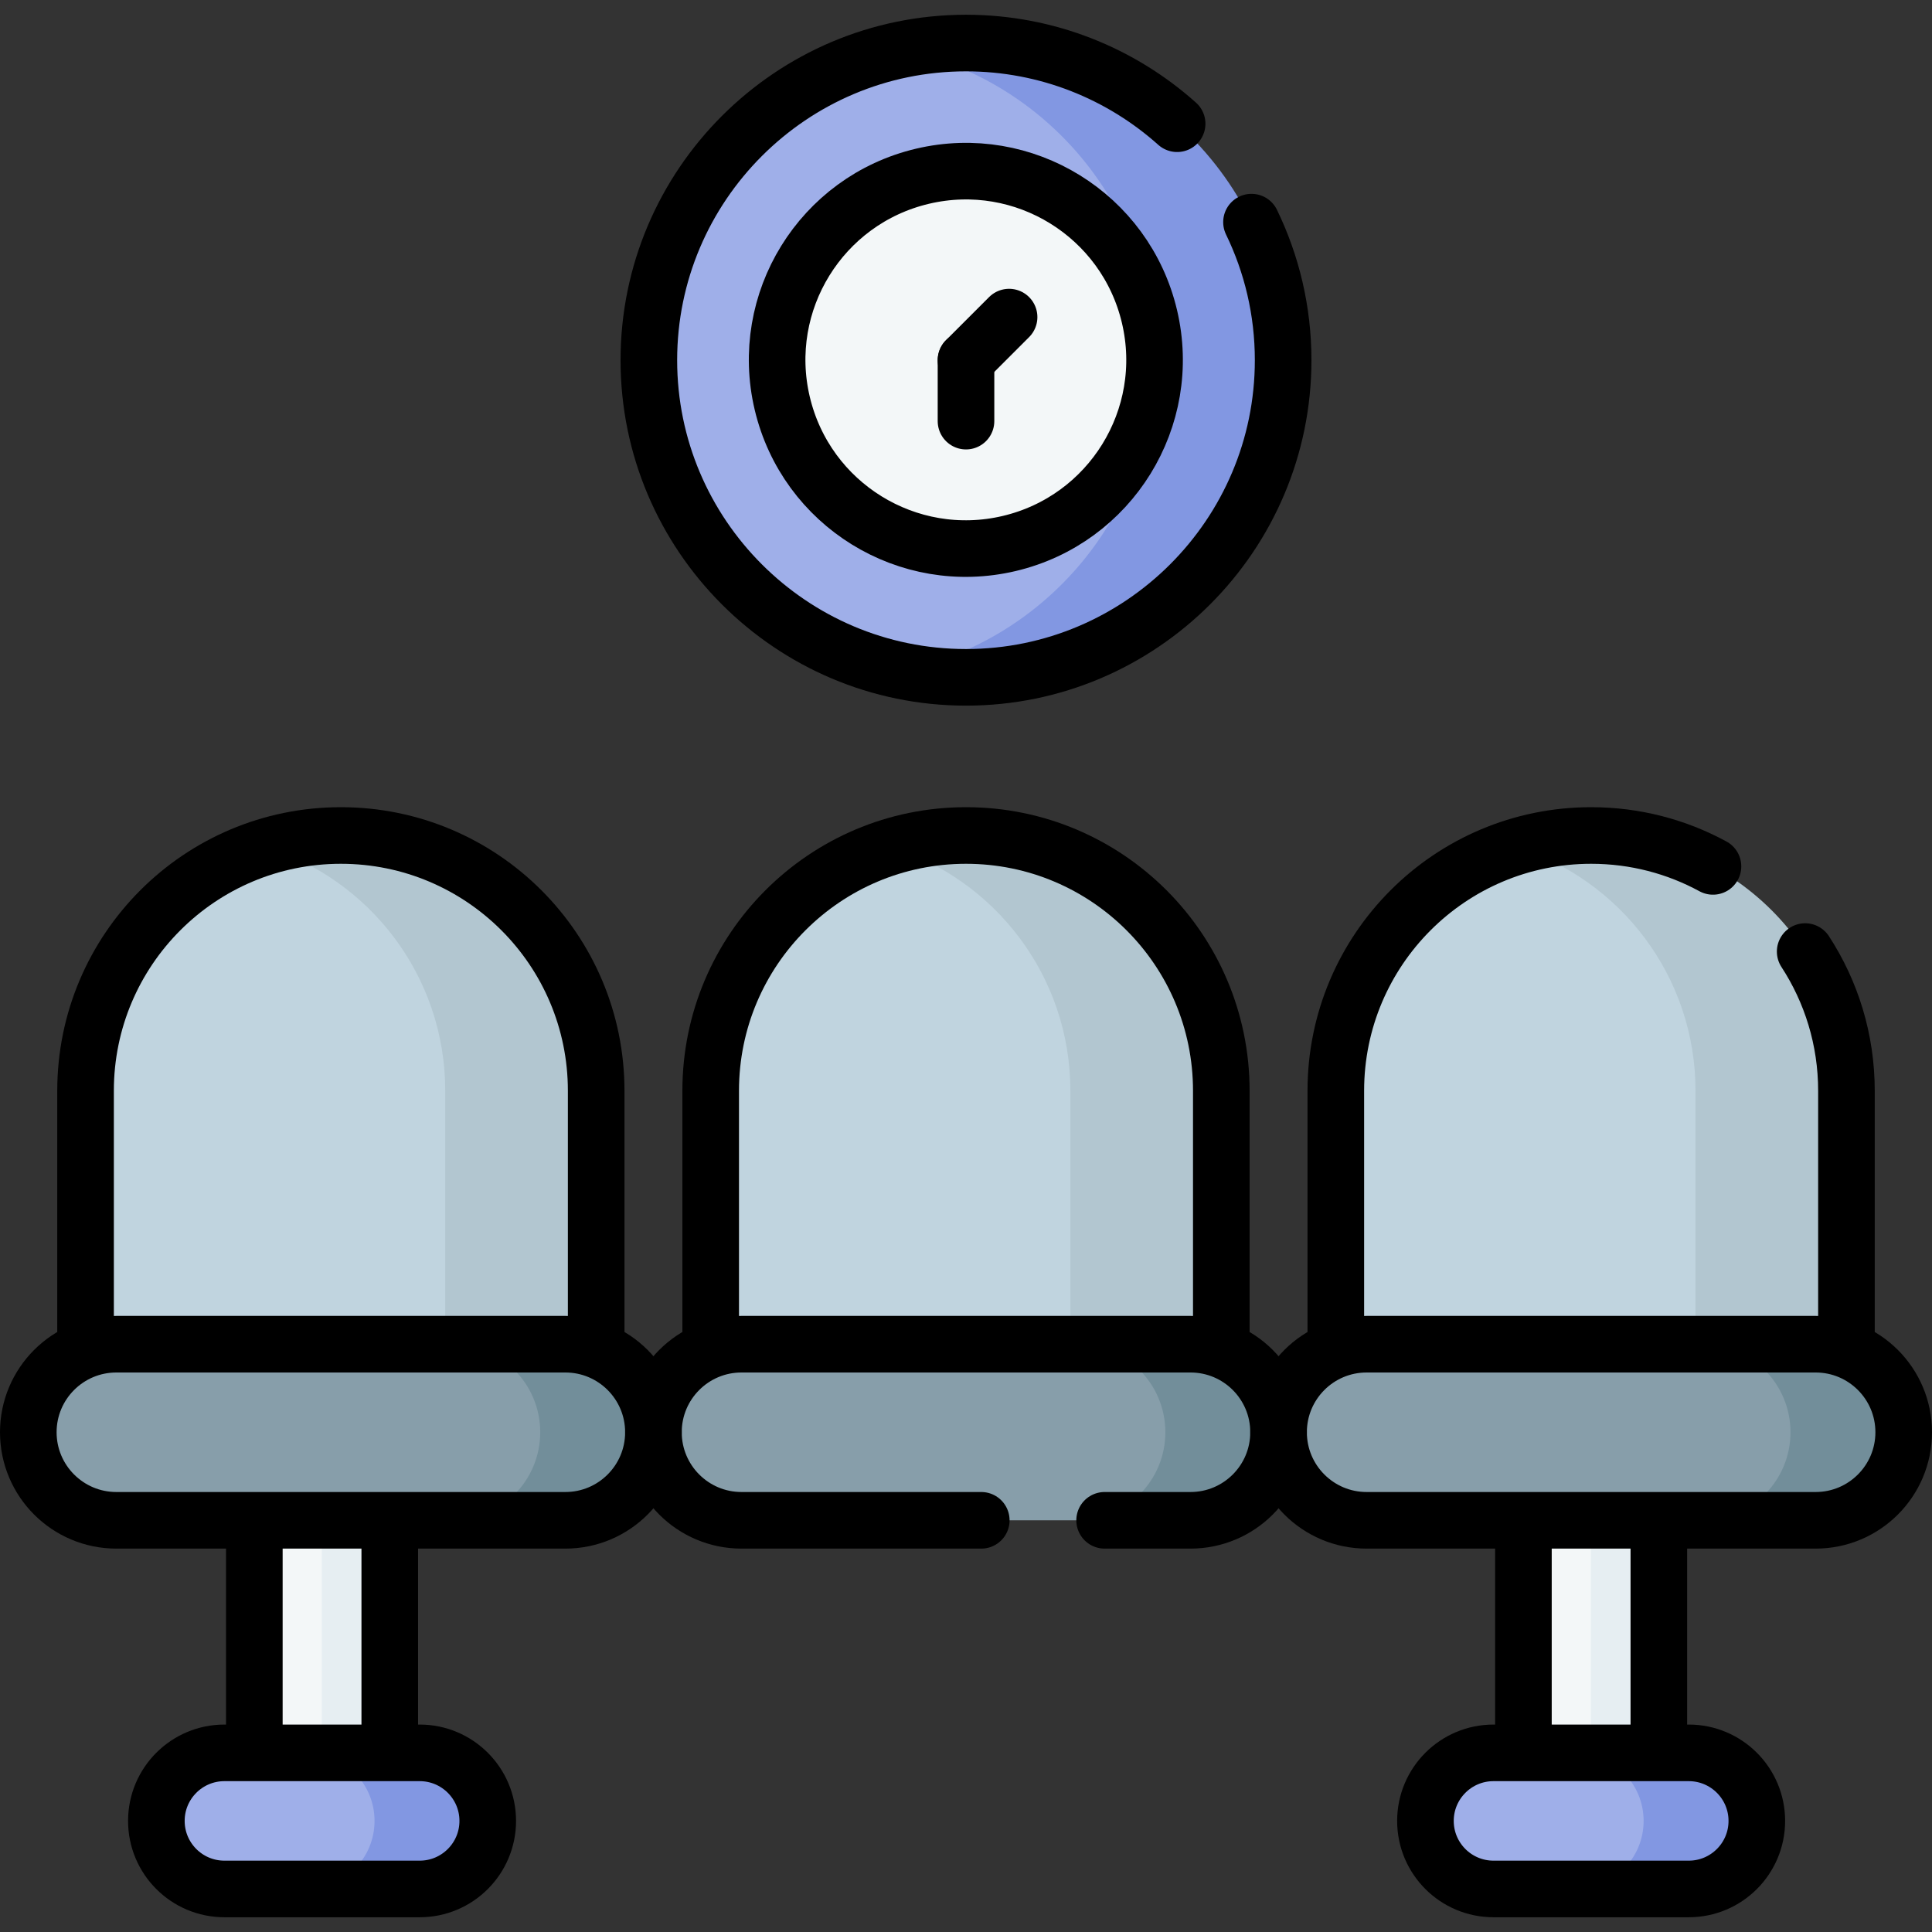 <?xml version="1.0" encoding="UTF-8"?>
<svg xmlns="http://www.w3.org/2000/svg" xmlns:xlink="http://www.w3.org/1999/xlink" version="1.1" id="Capa_1" x="0px" y="0px" viewBox="0 0 512 512" style="enable-background:new 0 0 512 512;" xml:space="preserve" width="512" height="512">
<rect x="0" y="0" width="512" height="512" fill="#333333" stroke="none"/>
<g>
	<g>
		<path style="fill:#9FAFE9;" d="M256,177.501c-5.793,0-11.451,1.411-16.917,0.289c-38.263-7.85-67.13-41.785-67.13-82.335&#10;&#9;&#9;&#9;c0-40.523,28.828-74.441,67.053-82.32c5.49-1.132,11.174,0.274,16.993,0.274c46.343,0,74.046,35.703,74.046,82.047&#10;&#9;&#9;&#9;S302.344,177.501,256,177.501z"/>
		<path style="fill:#8297E2;" d="M340.05,95.45c0,46.35-37.71,84.05-84.05,84.05c-5.83,0-11.52-0.6-17.02-1.73&#10;&#9;&#9;&#9;c38.22-7.89,67.03-41.8,67.03-82.32c0-40.51-28.81-74.42-67.03-82.31c5.5-1.13,11.19-1.73,17.02-1.73&#10;&#9;&#9;&#9;C302.34,11.41,340.05,49.11,340.05,95.45z"/>
		
			<ellipse transform="matrix(0.973 -0.23 0.23 0.973 -15.083 61.37)" style="fill:#F3F7F8;" cx="256" cy="95.455" rx="50.011" ry="50.011"/>
		<rect x="403.722" y="379.56" style="fill:#F3F7F8;" width="25.89" height="98.334"/>
		<rect x="421.61" y="379.56" style="fill:#E6EEF2;" width="18" height="98.33"/>
		<path style="fill:#9FAFE9;" d="M377.757,482.559L377.757,482.559c0-9.959,8.073-18.033,18.033-18.033h24.754&#10;&#9;&#9;&#9;c9.959,0,18.033,8.073,18.033,18.033v0c0,9.959-8.074,18.033-18.033,18.033H395.79&#10;&#9;&#9;&#9;C385.831,500.592,377.757,492.518,377.757,482.559z"/>
		<path style="fill:#8297E2;" d="M447.543,464.526h-30c9.959,0,18.033,8.073,18.033,18.032v0c0,9.959-8.074,18.033-18.033,18.033h30&#10;&#9;&#9;&#9;c9.959,0,18.033-8.074,18.033-18.033v0C465.576,472.6,457.503,464.526,447.543,464.526z"/>
		<path style="fill:#C0D4DF;" d="M489.327,391.61H354.006V289.074c0-30.361,19.998-56.052,47.54-64.619&#10;&#9;&#9;&#9;c6.356-1.977,13.114-0.042,20.12-0.042h0c37.368,0,57.661,27.293,57.661,64.661L489.327,391.61z"/>
		<path style="fill:#B2C6D0;" d="M421.667,221.414L421.667,221.414c-6.963,0-13.679,1.055-20,3.008&#10;&#9;&#9;&#9;c27.604,8.53,47.661,34.248,47.661,64.653V391.61h40V289.074C489.327,251.706,459.035,221.414,421.667,221.414z"/>
		<path style="fill:#879EAA;" d="M454.163,402.898h-91.992c-12.889,0-23.337-10.449-23.337-23.337v0&#10;&#9;&#9;&#9;c0-12.889,10.448-23.337,23.337-23.337h91.992c12.889,0,23.337,10.448,23.337,23.337v0&#10;&#9;&#9;&#9;C477.5,392.449,467.052,402.898,454.163,402.898z"/>
		<path style="fill:#728E9A;" d="M481.163,356.223h-30c12.889,0,23.337,10.448,23.337,23.337c0,12.889-10.448,23.337-23.337,23.337&#10;&#9;&#9;&#9;h30c12.889,0,23.337-10.448,23.337-23.337C504.5,366.672,494.052,356.223,481.163,356.223z"/>
		<path style="fill:#C0D4DF;" d="M323.661,391.61H188.339V289.074c0-30.361,19.998-56.052,47.54-64.619&#10;&#9;&#9;&#9;c6.356-1.977,13.114-0.042,20.12-0.042h0c37.368,0,57.661,27.293,57.661,64.661L323.661,391.61z"/>
		<path style="fill:#B2C6D0;" d="M256,221.414L256,221.414c-6.963,0-13.679,1.055-20,3.008c27.604,8.53,47.661,34.248,47.661,64.653&#10;&#9;&#9;&#9;V391.61h40V289.074C323.661,251.706,293.368,221.414,256,221.414z"/>
		<path style="fill:#879EAA;" d="M288.496,402.898h-91.992c-12.889,0-23.337-10.449-23.337-23.337v0&#10;&#9;&#9;&#9;c0-12.889,10.449-23.337,23.337-23.337h91.992c12.889,0,23.337,10.448,23.337,23.337v0&#10;&#9;&#9;&#9;C311.833,392.449,301.385,402.898,288.496,402.898z"/>
		<path style="fill:#728E9A;" d="M315.496,356.223h-30c12.889,0,23.337,10.448,23.337,23.337c0,12.889-10.449,23.337-23.337,23.337&#10;&#9;&#9;&#9;h30c12.889,0,23.337-10.448,23.337-23.337C338.833,366.672,328.385,356.223,315.496,356.223z"/>
		<g>
			<rect x="67.403" y="379.56" style="fill:#F3F7F8;" width="25.89" height="98.334"/>
			<rect x="85.291" y="379.56" style="fill:#E6EEF2;" width="18" height="98.33"/>
			<path style="fill:#9FAFE9;" d="M41.438,482.559L41.438,482.559c0-9.959,8.074-18.033,18.033-18.033h24.754&#10;&#9;&#9;&#9;&#9;c9.959,0,18.033,8.073,18.033,18.033v0c0,9.959-8.074,18.033-18.033,18.033H59.471C49.512,500.592,41.438,492.518,41.438,482.559&#10;&#9;&#9;&#9;&#9;z"/>
			<path style="fill:#8297E2;" d="M111.225,464.526h-30c9.959,0,18.033,8.073,18.033,18.032v0c0,9.959-8.074,18.033-18.033,18.033&#10;&#9;&#9;&#9;&#9;h30c9.959,0,18.033-8.074,18.033-18.033v0C129.257,472.6,121.184,464.526,111.225,464.526z"/>
		</g>
		<path style="fill:#C0D4DF;" d="M157.994,391.61H22.673V289.074c0-30.361,19.998-56.052,47.54-64.619&#10;&#9;&#9;&#9;c6.356-1.977,13.114-0.042,20.12-0.042h0c37.368,0,57.66,27.293,57.66,64.661L157.994,391.61z"/>
		<path style="fill:#B2C6D0;" d="M90.333,221.414L90.333,221.414c-6.963,0-13.679,1.055-20,3.008&#10;&#9;&#9;&#9;c27.604,8.53,47.66,34.248,47.66,64.653V391.61h40V289.074C157.994,251.706,127.701,221.414,90.333,221.414z"/>
		<path style="fill:#879EAA;" d="M122.829,402.898H30.837c-12.889,0-23.337-10.449-23.337-23.337v0&#10;&#9;&#9;&#9;c0-12.889,10.448-23.337,23.337-23.337h91.992c12.889,0,23.337,10.448,23.337,23.337v0&#10;&#9;&#9;&#9;C146.167,392.449,135.718,402.898,122.829,402.898z"/>
		<path style="fill:#728E9A;" d="M149.829,356.223h-30c12.889,0,23.337,10.448,23.337,23.337c0,12.889-10.449,23.337-23.337,23.337&#10;&#9;&#9;&#9;h30c12.889,0,23.337-10.448,23.337-23.337C173.167,366.672,162.718,356.223,149.829,356.223z"/>
	</g>
	<g>
		<path style="fill:none;stroke:#000000;stroke-width:15;stroke-linecap:round;stroke-linejoin:round;stroke-miterlimit:10;" d="&#10;&#9;&#9;&#9;M331.658,58.868c5.373,11.067,8.388,23.481,8.388,36.587c0,46.343-37.703,84.046-84.046,84.046s-84.047-37.703-84.047-84.046&#10;&#9;&#9;&#9;S209.657,11.408,256,11.408c21.467,0,41.08,8.09,55.95,21.381"/>
		
			<ellipse transform="matrix(0.973 -0.23 0.23 0.973 -15.083 61.37)" style="fill:none;stroke:#000000;stroke-width:15;stroke-linecap:round;stroke-linejoin:round;stroke-miterlimit:10;" cx="256" cy="95.455" rx="50.011" ry="50.011"/>
		
			<line style="fill:none;stroke:#000000;stroke-width:15;stroke-linecap:round;stroke-linejoin:round;stroke-miterlimit:10;" x1="267.419" y1="84.036" x2="256" y2="95.455"/>
		
			<line style="fill:none;stroke:#000000;stroke-width:15;stroke-linecap:round;stroke-linejoin:round;stroke-miterlimit:10;" x1="256" y1="111.604" x2="256" y2="95.455"/>
		
			<line style="fill:none;stroke:#000000;stroke-width:15;stroke-linecap:round;stroke-linejoin:round;stroke-miterlimit:10;" x1="439.612" y1="404.914" x2="439.612" y2="462.835"/>
		
			<line style="fill:none;stroke:#000000;stroke-width:15;stroke-linecap:round;stroke-linejoin:round;stroke-miterlimit:10;" x1="403.722" y1="462.835" x2="403.722" y2="405.178"/>
		<path style="fill:none;stroke:#000000;stroke-width:15;stroke-linecap:round;stroke-linejoin:round;stroke-miterlimit:10;" d="&#10;&#9;&#9;&#9;M377.757,482.559L377.757,482.559c0-9.959,8.073-18.033,18.033-18.033h51.754c9.959,0,18.033,8.073,18.033,18.033v0&#10;&#9;&#9;&#9;c0,9.959-8.074,18.033-18.033,18.033H395.79C385.831,500.592,377.757,492.518,377.757,482.559z"/>
		
			<line style="fill:none;stroke:#000000;stroke-width:15;stroke-linecap:round;stroke-linejoin:round;stroke-miterlimit:10;" x1="103.293" y1="404.461" x2="103.293" y2="462.967"/>
		
			<line style="fill:none;stroke:#000000;stroke-width:15;stroke-linecap:round;stroke-linejoin:round;stroke-miterlimit:10;" x1="67.403" y1="462.967" x2="67.403" y2="404.247"/>
		<path style="fill:none;stroke:#000000;stroke-width:15;stroke-linecap:round;stroke-linejoin:round;stroke-miterlimit:10;" d="&#10;&#9;&#9;&#9;M41.438,482.559L41.438,482.559c0-9.959,8.074-18.033,18.033-18.033h51.754c9.959,0,18.033,8.073,18.033,18.033v0&#10;&#9;&#9;&#9;c0,9.959-8.073,18.033-18.033,18.033H59.471C49.512,500.592,41.438,492.518,41.438,482.559z"/>
		<path style="fill:none;stroke:#000000;stroke-width:15;stroke-linecap:round;stroke-linejoin:round;stroke-miterlimit:10;" d="&#10;&#9;&#9;&#9;M188.339,356.223v-67.149c0-37.368,30.293-67.661,67.66-67.661h0c37.368,0,67.661,30.293,67.661,67.661v67.149"/>
		<path style="fill:none;stroke:#000000;stroke-width:15;stroke-linecap:round;stroke-linejoin:round;stroke-miterlimit:10;" d="&#10;&#9;&#9;&#9;M260.048,402.898h-63.544c-12.889,0-23.337-10.449-23.337-23.337v0c0-12.889,10.449-23.337,23.337-23.337h118.992&#10;&#9;&#9;&#9;c12.889,0,23.337,10.448,23.337,23.337v0c0,12.889-10.449,23.337-23.337,23.337h-22.762"/>
		<path style="fill:none;stroke:#000000;stroke-width:15;stroke-linecap:round;stroke-linejoin:round;stroke-miterlimit:10;" d="&#10;&#9;&#9;&#9;M478.389,252.175c6.918,10.613,10.938,23.287,10.938,36.9v66.039"/>
		<path style="fill:none;stroke:#000000;stroke-width:15;stroke-linecap:round;stroke-linejoin:round;stroke-miterlimit:10;" d="&#10;&#9;&#9;&#9;M354.006,356.223v-67.149c0-37.368,30.293-67.661,67.66-67.661h0c11.694,0,22.695,2.967,32.291,8.188"/>
		<path style="fill:none;stroke:#000000;stroke-width:15;stroke-linecap:round;stroke-linejoin:round;stroke-miterlimit:10;" d="&#10;&#9;&#9;&#9;M481.163,402.898H362.171c-12.889,0-23.337-10.449-23.337-23.337v0c0-12.889,10.448-23.337,23.337-23.337h118.992&#10;&#9;&#9;&#9;c12.889,0,23.337,10.448,23.337,23.337v0C504.5,392.449,494.052,402.898,481.163,402.898z"/>
		<path style="fill:none;stroke:#000000;stroke-width:15;stroke-linecap:round;stroke-linejoin:round;stroke-miterlimit:10;" d="&#10;&#9;&#9;&#9;M22.673,356.223v-67.149c0-37.368,30.293-67.661,67.661-67.661h0c37.368,0,67.66,30.293,67.66,67.661v67.149"/>
		<path style="fill:none;stroke:#000000;stroke-width:15;stroke-linecap:round;stroke-linejoin:round;stroke-miterlimit:10;" d="&#10;&#9;&#9;&#9;M149.829,402.898H30.837c-12.889,0-23.337-10.449-23.337-23.337v0c0-12.889,10.448-23.337,23.337-23.337h118.992&#10;&#9;&#9;&#9;c12.889,0,23.337,10.448,23.337,23.337v0C173.167,392.449,162.718,402.898,149.829,402.898z"/>
	</g>
</g>















</svg>
